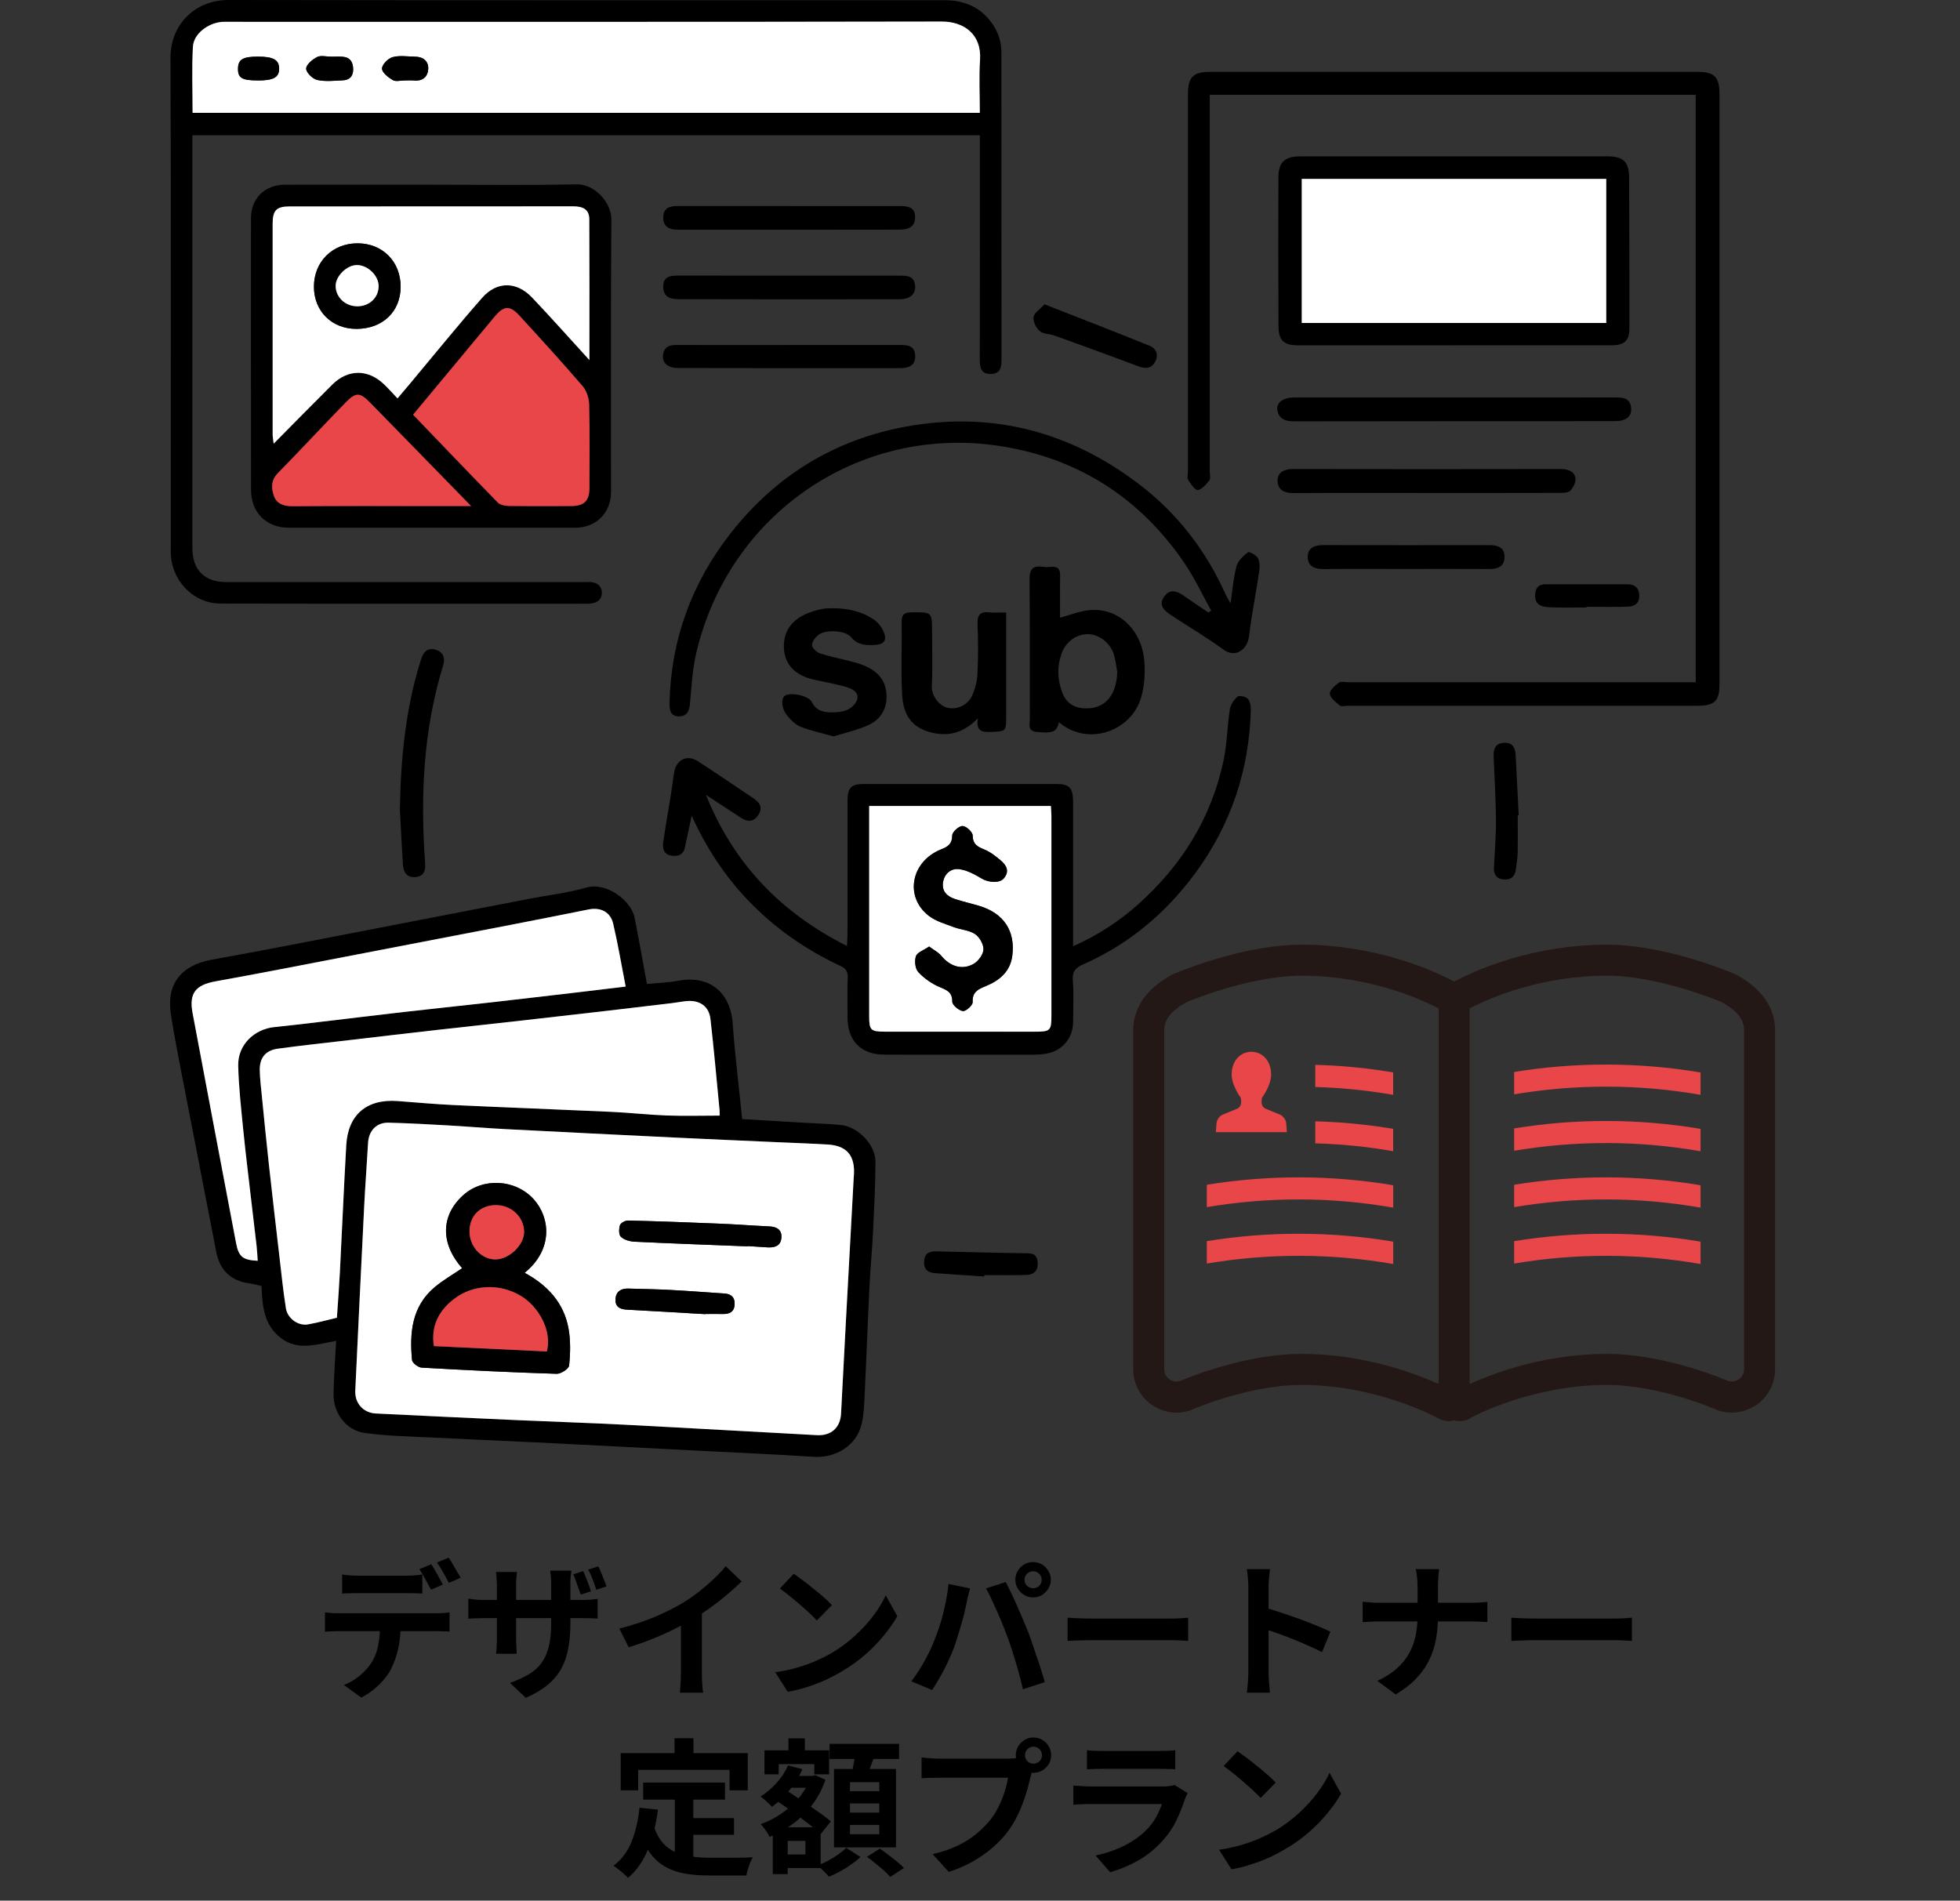 <svg width="265" height="257" viewBox="0 0 265 257" fill="none" xmlns="http://www.w3.org/2000/svg">
<rect x="0" y="0" width="265" height="257" fill="#333333" stroke="none"/>
<path d="M46.26 212.9C46.58 212.953 46.933 212.993 47.32 213.02C47.707 213.047 48.067 213.06 48.4 213.06C48.653 213.06 49 213.06 49.44 213.06C49.88 213.06 50.367 213.06 50.9 213.06C51.433 213.06 51.96 213.06 52.48 213.06C53.013 213.06 53.5 213.06 53.94 213.06C54.38 213.06 54.713 213.06 54.94 213.06C55.287 213.06 55.647 213.047 56.02 213.02C56.393 212.993 56.753 212.953 57.1 212.9V215.48C56.753 215.453 56.393 215.44 56.02 215.44C55.647 215.427 55.287 215.42 54.94 215.42C54.713 215.42 54.38 215.42 53.94 215.42C53.5 215.42 53.013 215.42 52.48 215.42C51.96 215.42 51.433 215.42 50.9 215.42C50.38 215.42 49.893 215.42 49.44 215.42C49 215.42 48.653 215.42 48.4 215.42C48.053 215.42 47.687 215.427 47.3 215.44C46.913 215.44 46.567 215.453 46.26 215.48V212.9ZM43.94 218.02C44.233 218.06 44.547 218.093 44.88 218.12C45.227 218.133 45.553 218.14 45.86 218.14C46.033 218.14 46.38 218.14 46.9 218.14C47.42 218.14 48.047 218.14 48.78 218.14C49.527 218.14 50.32 218.14 51.16 218.14C52 218.14 52.84 218.14 53.68 218.14C54.533 218.14 55.327 218.14 56.06 218.14C56.793 218.14 57.413 218.14 57.92 218.14C58.44 218.14 58.787 218.14 58.96 218.14C59.173 218.14 59.46 218.133 59.82 218.12C60.193 218.093 60.513 218.06 60.78 218.02V220.62C60.54 220.593 60.247 220.58 59.9 220.58C59.553 220.567 59.24 220.56 58.96 220.56C58.787 220.56 58.44 220.56 57.92 220.56C57.413 220.56 56.793 220.56 56.06 220.56C55.327 220.56 54.533 220.56 53.68 220.56C52.84 220.56 52 220.56 51.16 220.56C50.32 220.56 49.527 220.56 48.78 220.56C48.047 220.56 47.42 220.56 46.9 220.56C46.38 220.56 46.033 220.56 45.86 220.56C45.567 220.56 45.24 220.567 44.88 220.58C44.533 220.593 44.22 220.613 43.94 220.64V218.02ZM54.18 219.42C54.18 220.713 54.067 221.88 53.84 222.92C53.613 223.947 53.287 224.873 52.86 225.7C52.633 226.153 52.313 226.62 51.9 227.1C51.5 227.58 51.04 228.033 50.52 228.46C50 228.887 49.44 229.247 48.84 229.54L46.5 227.84C47.207 227.573 47.887 227.18 48.54 226.66C49.193 226.127 49.72 225.567 50.12 224.98C50.627 224.22 50.967 223.373 51.14 222.44C51.313 221.507 51.4 220.5 51.4 219.42H54.18ZM58.3 211.52C58.473 211.76 58.653 212.047 58.84 212.38C59.04 212.713 59.227 213.047 59.4 213.38C59.587 213.713 59.747 214.007 59.88 214.26L58.28 214.96C58.067 214.547 57.813 214.08 57.52 213.56C57.24 213.027 56.967 212.567 56.7 212.18L58.3 211.52ZM60.66 210.62C60.833 210.873 61.02 211.173 61.22 211.52C61.42 211.853 61.613 212.187 61.8 212.52C62 212.84 62.16 213.113 62.28 213.34L60.68 214.04C60.48 213.613 60.227 213.14 59.92 212.62C59.627 212.1 59.347 211.653 59.08 211.28L60.66 210.62ZM78.84 212.44C78.973 212.693 79.1 212.987 79.22 213.32C79.353 213.653 79.48 213.98 79.6 214.3C79.72 214.62 79.82 214.913 79.9 215.18L78.52 215.62C78.427 215.34 78.32 215.04 78.2 214.72C78.093 214.4 77.98 214.08 77.86 213.76C77.753 213.44 77.633 213.147 77.5 212.88L78.84 212.44ZM80.9 211.8C81.033 212.067 81.167 212.367 81.3 212.7C81.433 213.02 81.56 213.34 81.68 213.66C81.813 213.98 81.92 214.267 82 214.52L80.62 214.96C80.487 214.533 80.327 214.073 80.14 213.58C79.953 213.087 79.753 212.64 79.54 212.24L80.9 211.8ZM77.12 219.46C77.12 220.7 77.027 221.827 76.84 222.84C76.667 223.84 76.36 224.753 75.92 225.58C75.48 226.393 74.867 227.133 74.08 227.8C73.293 228.453 72.3 229.047 71.1 229.58L68.96 227.56C69.92 227.213 70.753 226.833 71.46 226.42C72.167 226.007 72.74 225.5 73.18 224.9C73.633 224.3 73.967 223.573 74.18 222.72C74.407 221.853 74.52 220.8 74.52 219.56V214.24C74.52 213.84 74.507 213.48 74.48 213.16C74.453 212.84 74.427 212.58 74.4 212.38H77.26C77.233 212.58 77.2 212.84 77.16 213.16C77.133 213.48 77.12 213.84 77.12 214.24V219.46ZM69.9 212.56C69.873 212.747 69.847 213 69.82 213.32C69.793 213.627 69.78 213.98 69.78 214.38V221.52C69.78 221.813 69.787 222.1 69.8 222.38C69.813 222.647 69.827 222.887 69.84 223.1C69.853 223.313 69.86 223.487 69.86 223.62H67.06C67.087 223.487 67.107 223.32 67.12 223.12C67.133 222.907 67.147 222.66 67.16 222.38C67.173 222.1 67.18 221.813 67.18 221.52V214.36C67.18 214.067 67.167 213.773 67.14 213.48C67.127 213.173 67.1 212.867 67.06 212.56H69.9ZM63.32 216.16C63.44 216.187 63.607 216.213 63.82 216.24C64.033 216.267 64.28 216.293 64.56 216.32C64.84 216.333 65.147 216.34 65.48 216.34H78.6C79.133 216.34 79.567 216.327 79.9 216.3C80.233 216.273 80.533 216.24 80.8 216.2V218.86C80.587 218.847 80.3 218.833 79.94 218.82C79.58 218.807 79.14 218.8 78.62 218.8H65.48C65.147 218.8 64.84 218.807 64.56 218.82C64.293 218.82 64.053 218.827 63.84 218.84C63.64 218.853 63.467 218.867 63.32 218.88V216.16ZM83.74 220.22C85.54 219.753 87.167 219.213 88.62 218.6C90.087 217.973 91.373 217.32 92.48 216.64C93.173 216.213 93.867 215.727 94.56 215.18C95.267 214.62 95.927 214.047 96.54 213.46C97.167 212.873 97.693 212.313 98.12 211.78L100.28 213.84C99.667 214.44 98.993 215.047 98.26 215.66C97.54 216.273 96.787 216.86 96 217.42C95.213 217.98 94.433 218.493 93.66 218.96C92.9 219.4 92.047 219.853 91.1 220.32C90.167 220.787 89.18 221.227 88.14 221.64C87.1 222.053 86.053 222.42 85 222.74L83.74 220.22ZM92.06 217.92L94.9 217.26V226.26C94.9 226.553 94.907 226.873 94.92 227.22C94.933 227.567 94.953 227.887 94.98 228.18C95.007 228.487 95.04 228.72 95.08 228.88H91.92C91.947 228.72 91.967 228.487 91.98 228.18C92.007 227.887 92.027 227.567 92.04 227.22C92.053 226.873 92.06 226.553 92.06 226.26V217.92ZM107.32 212.8C107.667 213.04 108.073 213.333 108.54 213.68C109.007 214.027 109.487 214.407 109.98 214.82C110.487 215.22 110.96 215.613 111.4 216C111.84 216.387 112.2 216.733 112.48 217.04L110.44 219.12C110.187 218.84 109.853 218.507 109.44 218.12C109.027 217.733 108.58 217.333 108.1 216.92C107.62 216.507 107.147 216.113 106.68 215.74C106.213 215.367 105.8 215.053 105.44 214.8L107.32 212.8ZM104.82 226.12C105.86 225.973 106.84 225.767 107.76 225.5C108.68 225.233 109.533 224.927 110.32 224.58C111.107 224.233 111.827 223.873 112.48 223.5C113.613 222.82 114.653 222.047 115.6 221.18C116.547 220.313 117.373 219.413 118.08 218.48C118.787 217.533 119.347 216.613 119.76 215.72L121.32 218.54C120.813 219.433 120.187 220.327 119.44 221.22C118.707 222.113 117.873 222.967 116.94 223.78C116.007 224.58 115 225.3 113.92 225.94C113.24 226.353 112.507 226.747 111.72 227.12C110.933 227.48 110.1 227.8 109.22 228.08C108.353 228.373 107.447 228.6 106.5 228.76L104.82 226.12ZM138.52 213.62C138.52 213.94 138.633 214.213 138.86 214.44C139.087 214.653 139.36 214.76 139.68 214.76C140 214.76 140.273 214.653 140.5 214.44C140.727 214.213 140.84 213.94 140.84 213.62C140.84 213.3 140.727 213.027 140.5 212.8C140.273 212.573 140 212.46 139.68 212.46C139.36 212.46 139.087 212.573 138.86 212.8C138.633 213.027 138.52 213.3 138.52 213.62ZM137.28 213.62C137.28 213.18 137.387 212.78 137.6 212.42C137.827 212.047 138.12 211.753 138.48 211.54C138.84 211.327 139.24 211.22 139.68 211.22C140.12 211.22 140.52 211.327 140.88 211.54C141.24 211.753 141.527 212.047 141.74 212.42C141.967 212.78 142.08 213.18 142.08 213.62C142.08 214.047 141.967 214.44 141.74 214.8C141.527 215.16 141.24 215.453 140.88 215.68C140.52 215.893 140.12 216 139.68 216C139.24 216 138.84 215.893 138.48 215.68C138.12 215.453 137.827 215.16 137.6 214.8C137.387 214.44 137.28 214.047 137.28 213.62ZM126.34 221.78C126.567 221.22 126.78 220.633 126.98 220.02C127.193 219.393 127.38 218.753 127.54 218.1C127.7 217.433 127.84 216.773 127.96 216.12C128.093 215.467 128.187 214.82 128.24 214.18L131.16 214.78C131.107 214.967 131.047 215.187 130.98 215.44C130.913 215.693 130.853 215.94 130.8 216.18C130.747 216.42 130.707 216.62 130.68 216.78C130.613 217.127 130.52 217.547 130.4 218.04C130.28 218.533 130.14 219.06 129.98 219.62C129.82 220.167 129.653 220.72 129.48 221.28C129.32 221.827 129.153 222.333 128.98 222.8C128.74 223.44 128.453 224.107 128.12 224.8C127.8 225.493 127.453 226.16 127.08 226.8C126.72 227.44 126.367 228.013 126.02 228.52L123.22 227.34C123.86 226.513 124.453 225.6 125 224.6C125.56 223.6 126.007 222.66 126.34 221.78ZM136.22 221.36C136.02 220.827 135.8 220.26 135.56 219.66C135.32 219.06 135.067 218.46 134.8 217.86C134.533 217.26 134.273 216.693 134.02 216.16C133.767 215.627 133.533 215.167 133.32 214.78L135.98 213.92C136.18 214.307 136.413 214.773 136.68 215.32C136.947 215.867 137.213 216.447 137.48 217.06C137.747 217.66 138.007 218.26 138.26 218.86C138.513 219.46 138.74 220 138.94 220.48C139.113 220.92 139.3 221.44 139.5 222.04C139.713 222.64 139.927 223.267 140.14 223.92C140.367 224.56 140.573 225.187 140.76 225.8C140.96 226.413 141.127 226.967 141.26 227.46L138.3 228.42C138.127 227.633 137.927 226.833 137.7 226.02C137.473 225.207 137.233 224.407 136.98 223.62C136.74 222.833 136.487 222.08 136.22 221.36ZM144.34 218.74C144.58 218.753 144.887 218.773 145.26 218.8C145.633 218.813 146.02 218.827 146.42 218.84C146.833 218.853 147.213 218.86 147.56 218.86C147.893 218.86 148.307 218.86 148.8 218.86C149.293 218.86 149.827 218.86 150.4 218.86C150.987 218.86 151.587 218.86 152.2 218.86C152.827 218.86 153.447 218.86 154.06 218.86C154.673 218.86 155.253 218.86 155.8 218.86C156.347 218.86 156.833 218.86 157.26 218.86C157.7 218.86 158.047 218.86 158.3 218.86C158.767 218.86 159.207 218.847 159.62 218.82C160.033 218.78 160.373 218.753 160.64 218.74V221.88C160.413 221.867 160.073 221.847 159.62 221.82C159.167 221.793 158.727 221.78 158.3 221.78C158.047 221.78 157.7 221.78 157.26 221.78C156.82 221.78 156.327 221.78 155.78 221.78C155.233 221.78 154.653 221.78 154.04 221.78C153.44 221.78 152.827 221.78 152.2 221.78C151.573 221.78 150.967 221.78 150.38 221.78C149.807 221.78 149.273 221.78 148.78 221.78C148.3 221.78 147.893 221.78 147.56 221.78C146.987 221.78 146.4 221.793 145.8 221.82C145.2 221.833 144.713 221.853 144.34 221.88V218.74ZM168.78 226.08C168.78 225.827 168.78 225.413 168.78 224.84C168.78 224.253 168.78 223.58 168.78 222.82C168.78 222.047 168.78 221.24 168.78 220.4C168.78 219.56 168.78 218.753 168.78 217.98C168.78 217.193 168.78 216.5 168.78 215.9C168.78 215.3 168.78 214.86 168.78 214.58C168.78 214.233 168.76 213.833 168.72 213.38C168.693 212.927 168.647 212.527 168.58 212.18H171.7C171.66 212.527 171.62 212.913 171.58 213.34C171.54 213.753 171.52 214.167 171.52 214.58C171.52 214.953 171.52 215.46 171.52 216.1C171.52 216.74 171.52 217.453 171.52 218.24C171.52 219.013 171.52 219.807 171.52 220.62C171.52 221.42 171.52 222.193 171.52 222.94C171.52 223.687 171.52 224.34 171.52 224.9C171.52 225.447 171.52 225.84 171.52 226.08C171.52 226.267 171.527 226.533 171.54 226.88C171.553 227.213 171.58 227.56 171.62 227.92C171.66 228.28 171.687 228.6 171.7 228.88H168.58C168.633 228.48 168.68 228.013 168.72 227.48C168.76 226.947 168.78 226.48 168.78 226.08ZM170.92 217.36C171.587 217.533 172.333 217.76 173.16 218.04C173.987 218.307 174.82 218.593 175.66 218.9C176.5 219.207 177.287 219.513 178.02 219.82C178.767 220.113 179.387 220.387 179.88 220.64L178.74 223.4C178.18 223.107 177.56 222.813 176.88 222.52C176.2 222.213 175.507 221.92 174.8 221.64C174.107 221.36 173.42 221.1 172.74 220.86C172.073 220.62 171.467 220.407 170.92 220.22V217.36ZM191.66 214.52C191.66 214.187 191.64 213.793 191.6 213.34C191.56 212.873 191.493 212.487 191.4 212.18H194.58C194.527 212.487 194.487 212.88 194.46 213.36C194.433 213.827 194.42 214.22 194.42 214.54C194.42 214.913 194.42 215.32 194.42 215.76C194.42 216.2 194.42 216.653 194.42 217.12C194.42 217.587 194.42 218.04 194.42 218.48C194.42 219.573 194.333 220.613 194.16 221.6C193.987 222.573 193.687 223.507 193.26 224.4C192.847 225.293 192.267 226.133 191.52 226.92C190.787 227.707 189.847 228.44 188.7 229.12L186.22 227.28C187.273 226.8 188.147 226.247 188.84 225.62C189.547 224.993 190.107 224.307 190.52 223.56C190.933 222.813 191.227 222.013 191.4 221.16C191.573 220.307 191.66 219.413 191.66 218.48C191.66 218.04 191.66 217.587 191.66 217.12C191.66 216.64 191.66 216.18 191.66 215.74C191.66 215.287 191.66 214.88 191.66 214.52ZM184.24 216.58C184.547 216.607 184.893 216.64 185.28 216.68C185.667 216.707 186.06 216.72 186.46 216.72C186.633 216.72 186.96 216.72 187.44 216.72C187.933 216.72 188.527 216.72 189.22 216.72C189.913 216.72 190.66 216.72 191.46 216.72C192.26 216.72 193.06 216.72 193.86 216.72C194.673 216.72 195.427 216.72 196.12 216.72C196.813 216.72 197.407 216.72 197.9 216.72C198.393 216.72 198.733 216.72 198.92 216.72C199.387 216.72 199.813 216.707 200.2 216.68C200.6 216.653 200.9 216.627 201.1 216.6V219.32C200.9 219.307 200.58 219.293 200.14 219.28C199.713 219.253 199.3 219.24 198.9 219.24C198.713 219.24 198.373 219.24 197.88 219.24C197.4 219.24 196.807 219.24 196.1 219.24C195.407 219.24 194.66 219.24 193.86 219.24C193.073 219.24 192.28 219.24 191.48 219.24C190.68 219.24 189.933 219.24 189.24 219.24C188.547 219.24 187.96 219.24 187.48 219.24C187 219.24 186.687 219.24 186.54 219.24C186.1 219.24 185.687 219.253 185.3 219.28C184.913 219.293 184.56 219.313 184.24 219.34V216.58ZM204.34 218.74C204.58 218.753 204.887 218.773 205.26 218.8C205.633 218.813 206.02 218.827 206.42 218.84C206.833 218.853 207.213 218.86 207.56 218.86C207.893 218.86 208.307 218.86 208.8 218.86C209.293 218.86 209.827 218.86 210.4 218.86C210.987 218.86 211.587 218.86 212.2 218.86C212.827 218.86 213.447 218.86 214.06 218.86C214.673 218.86 215.253 218.86 215.8 218.86C216.347 218.86 216.833 218.86 217.26 218.86C217.7 218.86 218.047 218.86 218.3 218.86C218.767 218.86 219.207 218.847 219.62 218.82C220.033 218.78 220.373 218.753 220.64 218.74V221.88C220.413 221.867 220.073 221.847 219.62 221.82C219.167 221.793 218.727 221.78 218.3 221.78C218.047 221.78 217.7 221.78 217.26 221.78C216.82 221.78 216.327 221.78 215.78 221.78C215.233 221.78 214.653 221.78 214.04 221.78C213.44 221.78 212.827 221.78 212.2 221.78C211.573 221.78 210.967 221.78 210.38 221.78C209.807 221.78 209.273 221.78 208.78 221.78C208.3 221.78 207.893 221.78 207.56 221.78C206.987 221.78 206.4 221.793 205.8 221.82C205.2 221.833 204.713 221.853 204.34 221.88V218.74ZM86.96 241.04H98.02V243.34H86.96V241.04ZM92.5 245.84H99.24V248.1H92.5V245.84ZM91.24 242.38H93.74V252.04L91.24 251.74V242.38ZM86.46 244.44L88.96 244.7C88.693 246.74 88.24 248.54 87.6 250.1C86.96 251.66 86.067 252.933 84.92 253.92C84.787 253.773 84.6 253.593 84.36 253.38C84.12 253.167 83.867 252.96 83.6 252.76C83.347 252.56 83.127 252.4 82.94 252.28C84.02 251.48 84.833 250.407 85.38 249.06C85.927 247.7 86.287 246.16 86.46 244.44ZM88.4 246.96C88.707 247.867 89.107 248.607 89.6 249.18C90.107 249.74 90.687 250.167 91.34 250.46C92.007 250.74 92.733 250.933 93.52 251.04C94.307 251.147 95.14 251.2 96.02 251.2C96.233 251.2 96.52 251.2 96.88 251.2C97.253 251.2 97.66 251.2 98.1 251.2C98.553 251.2 99.013 251.2 99.48 251.2C99.947 251.187 100.38 251.18 100.78 251.18C101.18 251.167 101.513 251.153 101.78 251.14C101.66 251.34 101.54 251.587 101.42 251.88C101.313 252.16 101.213 252.453 101.12 252.76C101.027 253.067 100.96 253.347 100.92 253.6H99.9H95.9C94.74 253.6 93.673 253.52 92.7 253.36C91.727 253.2 90.847 252.907 90.06 252.48C89.287 252.067 88.593 251.467 87.98 250.68C87.38 249.893 86.867 248.867 86.44 247.6L88.4 246.96ZM91.2 235.04H93.76V238.68H91.2V235.04ZM83.92 237.06H101.1V242.08H98.64V239.32H86.28V242.08H83.92V237.06ZM105.94 240.14H109.9V241.74H105.94V240.14ZM106.6 235.06H108.82V238.2H106.6V235.06ZM105.56 247.08H110.96V252.6H105.56V250.76H108.9V248.92H105.56V247.08ZM103.36 236.68H112.1V239.92H110.1V238.54H105.28V239.92H103.36V236.68ZM104.48 247.08H106.5V253.42H104.48V247.08ZM109.52 240.14H109.9L110.24 240.04L111.6 240.66C111.173 241.913 110.58 243.04 109.82 244.04C109.06 245.027 108.187 245.887 107.2 246.62C106.213 247.34 105.167 247.927 104.06 248.38C103.94 248.127 103.76 247.827 103.52 247.48C103.28 247.133 103.053 246.86 102.84 246.66C103.827 246.313 104.767 245.833 105.66 245.22C106.567 244.607 107.353 243.9 108.02 243.1C108.687 242.287 109.187 241.407 109.52 240.46V240.14ZM106.54 238.72L108.48 239.22C108.04 240.26 107.447 241.227 106.7 242.12C105.967 243 105.187 243.733 104.36 244.32C104.267 244.187 104.127 244.033 103.94 243.86C103.753 243.687 103.56 243.513 103.36 243.34C103.16 243.153 102.987 243.013 102.84 242.92C103.627 242.427 104.347 241.813 105 241.08C105.667 240.347 106.18 239.56 106.54 238.72ZM104.74 243.32L106 241.88C106.493 242.2 107.033 242.553 107.62 242.94C108.207 243.327 108.793 243.72 109.38 244.12C109.967 244.52 110.52 244.907 111.04 245.28C111.56 245.653 111.993 245.987 112.34 246.28L110.98 247.98C110.647 247.66 110.227 247.307 109.72 246.92C109.227 246.533 108.693 246.127 108.12 245.7C107.547 245.273 106.967 244.853 106.38 244.44C105.793 244.027 105.247 243.653 104.74 243.32ZM112.16 235.8H121.56V237.84H112.16V235.8ZM114.92 243.86V245.1H118.88V243.86H114.92ZM114.92 246.76V248.02H118.88V246.76H114.92ZM114.92 240.98V242.2H118.88V240.98H114.92ZM112.76 239.2H121.14V249.8H112.76V239.2ZM115.68 236.88L118.3 237.2C118.1 237.8 117.887 238.4 117.66 239C117.447 239.587 117.247 240.093 117.06 240.52L115.08 240.14C115.16 239.82 115.233 239.473 115.3 239.1C115.38 238.713 115.453 238.327 115.52 237.94C115.587 237.553 115.64 237.2 115.68 236.88ZM114.42 249.86L116.34 251.1C115.993 251.433 115.58 251.767 115.1 252.1C114.62 252.447 114.12 252.76 113.6 253.04C113.08 253.333 112.573 253.573 112.08 253.76C111.893 253.547 111.653 253.293 111.36 253C111.067 252.707 110.793 252.453 110.54 252.24C111.02 252.067 111.507 251.847 112 251.58C112.493 251.313 112.953 251.027 113.38 250.72C113.807 250.413 114.153 250.127 114.42 249.86ZM117.22 251.08L118.96 249.96C119.32 250.213 119.707 250.5 120.12 250.82C120.533 251.127 120.927 251.433 121.3 251.74C121.673 252.047 121.98 252.327 122.22 252.58L120.36 253.8C120.16 253.547 119.88 253.26 119.52 252.94C119.16 252.62 118.773 252.293 118.36 251.96C117.96 251.627 117.58 251.333 117.22 251.08ZM138.58 237.34C138.58 237.66 138.693 237.933 138.92 238.16C139.147 238.373 139.413 238.48 139.72 238.48C140.04 238.48 140.313 238.373 140.54 238.16C140.767 237.933 140.88 237.66 140.88 237.34C140.88 237.02 140.767 236.747 140.54 236.52C140.313 236.293 140.04 236.18 139.72 236.18C139.413 236.18 139.147 236.293 138.92 236.52C138.693 236.747 138.58 237.02 138.58 237.34ZM137.34 237.34C137.34 236.9 137.447 236.5 137.66 236.14C137.887 235.767 138.18 235.473 138.54 235.26C138.9 235.047 139.293 234.94 139.72 234.94C140.16 234.94 140.56 235.047 140.92 235.26C141.293 235.473 141.587 235.767 141.8 236.14C142.013 236.5 142.12 236.9 142.12 237.34C142.12 237.767 142.013 238.16 141.8 238.52C141.587 238.88 141.293 239.173 140.92 239.4C140.56 239.613 140.16 239.72 139.72 239.72C139.293 239.72 138.9 239.613 138.54 239.4C138.18 239.173 137.887 238.88 137.66 238.52C137.447 238.16 137.34 237.767 137.34 237.34ZM139.76 238.92C139.667 239.107 139.587 239.333 139.52 239.6C139.453 239.853 139.387 240.087 139.32 240.3C139.213 240.793 139.073 241.347 138.9 241.96C138.727 242.56 138.52 243.187 138.28 243.84C138.04 244.493 137.753 245.14 137.42 245.78C137.1 246.42 136.733 247.02 136.32 247.58C135.72 248.38 135.02 249.127 134.22 249.82C133.42 250.513 132.527 251.14 131.54 251.7C130.553 252.26 129.467 252.733 128.28 253.12L126.1 250.72C127.433 250.4 128.58 250.007 129.54 249.54C130.5 249.073 131.333 248.54 132.04 247.94C132.76 247.34 133.393 246.7 133.94 246.02C134.38 245.46 134.753 244.853 135.06 244.2C135.38 243.547 135.64 242.893 135.84 242.24C136.053 241.573 136.2 240.953 136.28 240.38C136.08 240.38 135.747 240.38 135.28 240.38C134.827 240.38 134.287 240.38 133.66 240.38C133.047 240.38 132.4 240.38 131.72 240.38C131.053 240.38 130.407 240.38 129.78 240.38C129.153 240.38 128.587 240.38 128.08 240.38C127.587 240.38 127.22 240.38 126.98 240.38C126.513 240.38 126.06 240.387 125.62 240.4C125.193 240.413 124.853 240.433 124.6 240.46V237.64C124.8 237.667 125.04 237.693 125.32 237.72C125.613 237.747 125.907 237.767 126.2 237.78C126.507 237.793 126.767 237.8 126.98 237.8C127.193 237.8 127.493 237.8 127.88 237.8C128.28 237.8 128.74 237.8 129.26 237.8C129.78 237.8 130.32 237.8 130.88 237.8C131.453 237.8 132.02 237.8 132.58 237.8C133.153 237.8 133.687 237.8 134.18 237.8C134.673 237.8 135.1 237.8 135.46 237.8C135.82 237.8 136.08 237.8 136.24 237.8C136.44 237.8 136.68 237.793 136.96 237.78C137.253 237.767 137.533 237.72 137.8 237.64L139.76 238.92ZM146.96 236.66C147.24 236.7 147.573 236.727 147.96 236.74C148.347 236.753 148.707 236.76 149.04 236.76C149.293 236.76 149.68 236.76 150.2 236.76C150.733 236.76 151.32 236.76 151.96 236.76C152.613 236.76 153.26 236.76 153.9 236.76C154.54 236.76 155.113 236.76 155.62 236.76C156.127 236.76 156.5 236.76 156.74 236.76C157.047 236.76 157.413 236.753 157.84 236.74C158.267 236.727 158.62 236.7 158.9 236.66V239.24C158.633 239.213 158.287 239.2 157.86 239.2C157.447 239.187 157.06 239.18 156.7 239.18C156.487 239.18 156.12 239.18 155.6 239.18C155.093 239.18 154.513 239.18 153.86 239.18C153.22 239.18 152.573 239.18 151.92 239.18C151.28 239.18 150.7 239.18 150.18 239.18C149.66 239.18 149.28 239.18 149.04 239.18C148.72 239.18 148.367 239.187 147.98 239.2C147.607 239.213 147.267 239.227 146.96 239.24V236.66ZM160.58 242.46C160.513 242.593 160.44 242.74 160.36 242.9C160.293 243.06 160.24 243.193 160.2 243.3C159.893 244.26 159.507 245.22 159.04 246.18C158.587 247.127 157.987 248.013 157.24 248.84C156.24 249.96 155.12 250.873 153.88 251.58C152.64 252.273 151.38 252.8 150.1 253.16L148.12 250.9C149.627 250.58 150.967 250.113 152.14 249.5C153.313 248.887 154.28 248.187 155.04 247.4C155.573 246.853 156 246.28 156.32 245.68C156.653 245.067 156.913 244.487 157.1 243.94C156.953 243.94 156.7 243.94 156.34 243.94C155.98 243.94 155.547 243.94 155.04 243.94C154.547 243.94 154.013 243.94 153.44 243.94C152.867 243.94 152.28 243.94 151.68 243.94C151.08 243.94 150.507 243.94 149.96 243.94C149.413 243.94 148.92 243.94 148.48 243.94C148.053 243.94 147.707 243.94 147.44 243.94C147.2 243.94 146.86 243.947 146.42 243.96C145.98 243.973 145.547 244 145.12 244.04V241.44C145.547 241.467 145.96 241.493 146.36 241.52C146.773 241.547 147.133 241.56 147.44 241.56C147.64 241.56 147.94 241.56 148.34 241.56C148.753 241.56 149.227 241.56 149.76 241.56C150.293 241.56 150.86 241.56 151.46 241.56C152.073 241.56 152.68 241.56 153.28 241.56C153.893 241.56 154.473 241.56 155.02 241.56C155.567 241.56 156.04 241.56 156.44 241.56C156.84 241.56 157.14 241.56 157.34 241.56C157.66 241.56 157.947 241.54 158.2 241.5C158.467 241.46 158.667 241.413 158.8 241.36L160.58 242.46ZM167.32 236.8C167.667 237.04 168.073 237.333 168.54 237.68C169.007 238.027 169.487 238.407 169.98 238.82C170.487 239.22 170.96 239.613 171.4 240C171.84 240.387 172.2 240.733 172.48 241.04L170.44 243.12C170.187 242.84 169.853 242.507 169.44 242.12C169.027 241.733 168.58 241.333 168.1 240.92C167.62 240.507 167.147 240.113 166.68 239.74C166.213 239.367 165.8 239.053 165.44 238.8L167.32 236.8ZM164.82 250.12C165.86 249.973 166.84 249.767 167.76 249.5C168.68 249.233 169.533 248.927 170.32 248.58C171.107 248.233 171.827 247.873 172.48 247.5C173.613 246.82 174.653 246.047 175.6 245.18C176.547 244.313 177.373 243.413 178.08 242.48C178.787 241.533 179.347 240.613 179.76 239.72L181.32 242.54C180.813 243.433 180.187 244.327 179.44 245.22C178.707 246.113 177.873 246.967 176.94 247.78C176.007 248.58 175 249.3 173.92 249.94C173.24 250.353 172.507 250.747 171.72 251.12C170.933 251.48 170.1 251.8 169.22 252.08C168.353 252.373 167.447 252.6 166.5 252.76L164.82 250.12Z" fill="black"/>
<g clip-path="url(#clip0_3615_28)">
<path d="M87.481 133.052C88.899 132.911 90.308 132.873 91.677 132.617C95.886 131.824 98.763 134.139 99.066 138.409C99.368 142.673 99.899 146.92 100.345 151.319C103.035 151.48 105.703 151.645 108.374 151.801C110.127 151.904 111.886 151.951 113.632 152.112C115.992 152.327 118.37 154.751 118.364 157.111C118.359 160.284 118.185 163.461 118.033 166.632C117.915 169.068 117.675 171.501 117.557 173.937C117.322 178.719 117.152 183.506 116.917 188.287C116.847 189.744 116.82 191.237 116.471 192.642C115.766 195.486 112.986 197.176 110.033 196.988C104.629 196.638 99.215 196.406 93.805 196.13C86.692 195.763 79.579 195.389 72.463 195.037C67.636 194.799 62.81 194.608 57.984 194.361C55.069 194.211 52.13 194.167 49.251 193.75C46.779 193.394 45.056 191.037 45.097 188.504C45.135 186.165 45.317 183.829 45.446 181.307C42.839 181.763 40.323 182.709 37.989 180.934C35.706 179.195 35.456 176.697 35.362 173.893C34.84 173.779 34.264 173.605 33.671 173.526C31.188 173.194 29.708 171.728 29.23 169.247C27.706 161.31 26.141 153.385 24.609 145.45C24.077 142.691 23.534 139.929 23.106 137.152C22.474 133.04 24.503 130.51 28.622 129.77C35.568 128.524 42.493 127.151 49.424 125.817C56.733 124.41 64.04 122.981 71.35 121.571C74.01 121.057 76.725 120.748 79.317 120.008C81.989 119.244 85.341 121.762 85.802 124.092C86.378 126.99 86.885 129.899 87.47 133.055L87.481 133.052ZM115.426 159.235C115.752 156.026 114.26 154.898 111.865 154.76C109.528 154.625 107.186 154.542 104.846 154.44C100.316 154.237 95.784 154.043 91.254 153.825C83.554 153.452 75.856 153.073 68.159 152.673C65.626 152.541 63.101 152.324 60.568 152.18C57.887 152.03 55.207 151.88 52.527 151.812C50.903 151.771 49.852 152.903 49.761 154.534C49.6 157.41 49.377 160.282 49.233 163.158C48.816 171.451 48.423 179.747 48.032 188.043C47.953 189.747 49.113 191.052 50.818 191.134C57.103 191.446 63.392 191.74 69.677 192.022C74.647 192.245 79.623 192.404 84.593 192.659C93.215 193.103 101.834 193.606 110.456 194.064C112.387 194.167 113.609 193.044 113.711 191.152C113.932 187.102 114.131 183.053 114.349 179.007C114.71 172.277 115.079 165.548 115.423 159.241L115.426 159.235ZM45.552 178.181C45.696 176.003 45.851 174.055 45.951 172.104C46.247 166.35 46.488 160.593 46.817 154.839C47.052 150.71 49.609 148.571 53.757 148.883C56.284 149.074 58.809 149.306 61.343 149.423C68.459 149.752 75.577 150.017 82.693 150.343C85.177 150.458 87.655 150.743 90.138 150.834C92.499 150.919 94.862 150.851 97.292 150.851C97.292 150.713 97.316 150.422 97.29 150.137C96.89 146.02 96.529 141.897 96.056 137.786C95.86 136.064 94.606 135.212 92.839 135.365C92.164 135.424 91.495 135.562 90.819 135.644C87.831 136.003 84.842 136.358 81.854 136.705C78.09 137.14 74.324 137.572 70.558 137.995C66.744 138.424 62.928 138.83 59.117 139.262C55.16 139.711 51.209 140.178 47.251 140.64C44.019 141.019 40.781 141.36 37.555 141.803C35.896 142.033 35.086 143.046 35.121 144.707C35.145 145.87 35.289 147.034 35.403 148.198C35.711 151.295 36.017 154.395 36.357 157.49C36.803 161.545 37.276 165.598 37.749 169.653C38.031 172.068 38.277 174.49 38.653 176.888C38.876 178.304 40.32 179.318 41.653 179.08C42.977 178.845 44.278 178.48 45.552 178.181ZM84.599 133.402C84.029 130.478 83.559 127.669 82.911 124.9C82.532 123.287 81.193 122.649 79.576 122.973C76.024 123.687 72.469 124.389 68.911 125.08C61.557 126.505 54.2 127.924 46.843 129.335C40.954 130.466 35.069 131.627 29.165 132.688C26.458 133.176 25.534 134.278 26.041 136.972C27.988 147.343 29.955 157.713 31.921 168.081C32.274 169.932 32.826 170.385 34.851 170.479C34.801 169.794 34.772 169.118 34.696 168.448C34.455 166.323 34.191 164.202 33.947 162.08C33.583 158.942 33.193 155.803 32.881 152.659C32.6 149.802 32.277 146.943 32.212 144.078C32.15 141.313 34.361 139.147 37.115 138.877C39.099 138.683 41.078 138.439 43.056 138.204C46.914 137.751 50.765 137.275 54.626 136.834C58.389 136.405 62.159 136.014 65.925 135.588C69.976 135.13 74.025 134.657 78.073 134.184C80.183 133.937 82.294 133.678 84.605 133.399L84.599 133.402Z" fill="black"/>
<path d="M132.479 18.29H26.012C26.012 18.881 26.012 19.407 26.012 19.93C26.012 37.985 26.012 56.04 26.012 74.095C26.012 77.072 27.635 78.705 30.589 78.705C46.573 78.705 62.555 78.705 78.54 78.705C78.833 78.705 79.127 78.723 79.42 78.703C80.512 78.623 81.378 79.105 81.372 80.178C81.367 81.268 80.457 81.641 79.388 81.638C62.866 81.626 46.347 81.65 29.825 81.615C26.079 81.606 23.088 78.406 23.088 74.603C23.088 52.34 23.129 30.077 23.053 7.817C23.038 3.318 26.361 -0.009 30.929 1.74814e-05C63.189 0.053 95.449 0.029 127.709 0.029C129.943 0.029 131.924 0.673 133.477 2.351C134.71 3.682 135.391 5.269 135.394 7.085C135.409 20.932 135.4 34.779 135.409 48.626C135.409 49.651 135.274 50.53 133.997 50.565C132.643 50.603 132.464 49.73 132.467 48.617C132.488 39.125 132.479 29.633 132.479 20.141C132.479 19.562 132.479 18.984 132.479 18.29ZM132.479 15.255C132.479 12.771 132.353 10.423 132.508 8.096C132.74 4.608 130.292 2.909 127.327 2.915C95.229 2.977 63.13 2.953 31.029 2.953C30.689 2.953 30.342 2.933 30.005 2.962C28.12 3.118 26.182 4.578 26.085 6.321C25.921 9.274 26.041 12.245 26.041 15.257H132.482L132.479 15.255Z" fill="black"/>
<path d="M229.267 92.246V12.821H163.562C163.562 13.335 163.562 13.899 163.562 14.461C163.562 30.896 163.562 47.332 163.562 63.771C163.562 64.162 163.714 64.673 163.523 64.92C163.101 65.472 162.552 66.16 161.965 66.263C161.607 66.325 161.002 65.449 160.652 64.902C160.473 64.623 160.614 64.138 160.614 63.748C160.614 46.724 160.617 29.701 160.62 12.677C160.62 10.435 161.339 9.715 163.576 9.715C185.567 9.715 207.558 9.715 229.546 9.715C231.789 9.715 232.479 10.414 232.479 12.683C232.479 39.295 232.479 65.904 232.479 92.517C232.479 94.794 231.83 95.432 229.508 95.432C213.723 95.432 197.938 95.432 182.156 95.432C181.813 95.432 181.358 95.567 181.152 95.397C180.609 94.947 179.866 94.403 179.799 93.824C179.743 93.363 180.489 92.702 181.014 92.311C181.299 92.097 181.865 92.252 182.303 92.252C197.501 92.252 212.699 92.252 227.896 92.252C228.325 92.252 228.754 92.252 229.264 92.252L229.267 92.246Z" fill="black"/>
<path d="M58.322 24.976C64.871 24.976 71.421 25.064 77.967 24.928C80.374 24.878 82.67 27.353 82.655 29.677C82.573 41.955 82.62 54.233 82.614 66.513C82.614 69.352 80.6 71.362 77.756 71.362C64.853 71.368 51.954 71.368 39.052 71.362C36.005 71.362 33.944 69.308 33.941 66.225C33.926 53.995 33.926 41.767 33.932 29.536C33.932 26.818 35.785 24.984 38.53 24.978C45.126 24.964 51.725 24.973 58.322 24.973V24.976ZM79.69 48.687C79.69 42.14 79.708 35.89 79.676 29.639C79.67 28.249 78.724 27.899 77.483 27.899C64.724 27.914 51.969 27.908 39.211 27.911C37.376 27.911 36.865 28.422 36.862 30.253C36.859 39.745 36.862 49.237 36.865 58.729C36.865 59.075 36.935 59.419 36.997 59.998C39.766 57.203 42.331 54.585 44.929 51.999C47.055 49.889 49.767 49.889 51.931 51.973C52.544 52.563 53.111 53.207 53.745 53.871C54.391 53.107 54.896 52.516 55.395 51.92C58.651 48.029 61.839 44.083 65.185 40.271C67.181 37.999 69.844 38.035 71.931 40.224C74.491 42.91 76.954 45.693 79.69 48.687ZM55.853 56.075C59.713 60.092 63.483 64.039 67.299 67.944C67.613 68.264 68.241 68.403 68.726 68.409C71.556 68.45 74.385 68.435 77.218 68.426C78.98 68.42 79.684 67.727 79.69 65.975C79.699 62.214 79.746 58.45 79.652 54.691C79.632 53.85 79.312 52.843 78.774 52.217C75.977 48.964 73.085 45.79 70.182 42.631C68.919 41.255 68.091 41.352 66.873 42.822C63.236 47.206 59.59 51.582 55.853 56.075ZM63.697 68.429C58.971 63.589 54.514 59.011 50.046 54.45C48.646 53.022 48.117 53.001 46.682 54.476C43.623 57.624 40.634 60.844 37.564 63.98C36.618 64.944 36.677 66.04 37.041 67.069C37.411 68.115 38.359 68.456 39.525 68.447C45.963 68.403 52.401 68.426 58.838 68.426C60.339 68.426 61.836 68.426 63.697 68.426V68.429Z" fill="black"/>
<path d="M95.446 107.48C99.204 116.81 105.568 123.41 114.516 127.915C114.545 127.257 114.589 126.752 114.589 126.249C114.595 120.231 114.589 114.213 114.595 108.194C114.595 106.534 115.106 106.011 116.762 106.011C125.463 106.005 134.161 106.005 142.862 106.011C144.568 106.011 145.085 106.557 145.085 108.312C145.088 114.33 145.085 120.348 145.085 126.367V127.951C148.423 126.475 151.297 124.586 153.871 122.291C159.757 117.039 163.776 110.619 165.426 102.849C165.907 100.583 165.922 98.221 166.277 95.922C166.374 95.294 166.829 94.624 167.313 94.198C167.542 93.998 168.388 94.18 168.681 94.468C168.998 94.779 169.128 95.417 169.116 95.908C168.916 104.092 166.436 111.524 161.571 118.112C157.591 123.502 152.606 127.695 146.438 130.401C145.478 130.822 144.953 131.339 145.047 132.55C145.196 134.445 145.094 136.364 145.085 138.271C145.073 140.243 143.737 141.95 141.814 142.394C141.157 142.547 140.464 142.611 139.786 142.611C133.04 142.623 126.297 142.617 119.55 142.606C116.421 142.6 114.598 140.748 114.595 137.613C114.595 135.803 114.542 133.99 114.619 132.182C114.654 131.309 114.322 130.936 113.568 130.584C108.9 128.397 104.731 125.485 101.156 121.756C97.997 118.462 95.528 114.7 93.517 110.304C93.276 111.433 93.083 112.341 92.889 113.252C92.81 113.628 92.704 114.001 92.648 114.38C92.49 115.491 91.806 115.858 90.781 115.697C89.677 115.52 89.557 114.677 89.68 113.81C89.968 111.797 90.332 109.799 90.652 107.792C90.828 106.69 90.975 105.585 91.136 104.48C91.389 102.752 92.883 101.979 94.322 102.911C96.852 104.547 99.338 106.252 101.846 107.924C102.662 108.467 103.167 109.135 102.585 110.113C102.001 111.098 101.165 111.218 100.225 110.61C98.69 109.616 97.163 108.606 95.449 107.48H95.446ZM117.516 108.985C117.516 109.525 117.516 109.91 117.516 110.295C117.516 119.337 117.516 128.38 117.516 137.425C117.516 139.3 117.724 139.499 119.656 139.502C126.393 139.508 133.134 139.508 139.871 139.508C142.023 139.508 142.155 139.382 142.155 137.275C142.158 128.33 142.158 119.385 142.155 110.439C142.155 109.969 142.114 109.499 142.087 108.988H117.513L117.516 108.985Z" fill="black"/>
<path d="M196.626 46.695C189.589 46.695 182.549 46.695 175.513 46.695C173.578 46.695 172.865 46.043 172.856 44.077C172.824 37.374 172.815 30.671 172.844 23.968C172.853 21.943 173.731 21.147 175.742 21.147C189.621 21.141 203.504 21.138 217.384 21.144C219.442 21.144 220.249 21.887 220.261 23.93C220.302 30.78 220.311 37.627 220.302 44.477C220.302 46.066 219.577 46.689 217.892 46.692C210.805 46.698 203.718 46.692 196.632 46.692L196.626 46.695ZM217.172 24.191H176V43.671H217.172V24.191Z" fill="black"/>
<path d="M166.374 81.588C166.647 79.763 166.762 78.121 167.181 76.56C167.378 75.828 168.097 75.167 168.734 74.674C168.902 74.544 169.85 75.055 170.073 75.47C170.343 75.969 170.334 76.695 170.246 77.295C169.812 80.216 169.222 83.116 168.872 86.046C168.67 87.753 167.09 89.076 165.385 87.821C163.121 86.155 160.676 84.738 158.333 83.175C157.464 82.596 156.566 81.879 157.382 80.695C158.14 79.596 159.099 79.884 160.042 80.548C161.14 81.324 162.261 82.067 163.374 82.822C163.5 82.734 163.629 82.649 163.755 82.561C162.572 80.433 161.539 78.206 160.18 76.199C154.1 67.224 145.563 61.843 134.942 60.274C116.066 57.483 98.519 69.537 94.134 88.318C93.605 90.574 93.497 92.937 93.276 95.256C93.183 96.243 92.783 96.869 91.797 96.866C90.699 96.863 90.499 96.064 90.52 95.132C90.702 86.499 93.532 78.79 98.837 72.04C104.931 64.285 112.916 59.407 122.598 57.665C134.146 55.584 144.65 58.355 153.977 65.449C159.146 69.381 163.013 74.385 165.681 80.316C165.851 80.695 166.08 81.047 166.377 81.582L166.374 81.588Z" fill="black"/>
<path d="M143.179 97.657C142.857 98.991 142.331 99.179 140.159 98.968C138.864 98.841 139.243 97.907 139.24 97.213C139.216 90.957 139.266 84.701 139.196 78.447C139.181 77.054 139.548 76.428 140.987 76.643C141.368 76.702 141.767 76.678 142.158 76.646C143.071 76.569 143.35 77.01 143.335 77.868C143.3 79.822 143.323 81.777 143.323 83.525C144.621 83.178 145.898 82.652 147.219 82.514C151.349 82.076 154.385 85.35 154.717 89.347C154.852 90.963 154.737 92.691 154.303 94.245C152.996 98.903 147.057 100.989 143.182 97.66L143.179 97.657ZM151.059 90.848C150.906 90.046 150.83 89.22 150.586 88.447C150.105 86.916 148.578 85.776 147.125 85.75C145.546 85.72 144.104 86.769 143.523 88.397C142.895 90.157 142.962 91.915 143.626 93.649C144.142 95.003 145.132 95.712 146.605 95.782C149.341 95.914 150.956 94.11 151.059 90.845V90.848Z" fill="black"/>
<path d="M196.643 53.748C203.877 53.748 211.11 53.757 218.344 53.742C219.453 53.742 220.46 53.807 220.537 55.244C220.595 56.361 219.838 56.945 218.32 56.945C203.853 56.954 189.387 56.945 174.923 56.972C173.743 56.972 172.876 56.622 172.697 55.394C172.554 54.415 173.528 53.751 174.949 53.748C182.182 53.748 189.416 53.748 196.649 53.748H196.643Z" fill="black"/>
<path d="M136.04 82.814C136.04 85.071 136.04 87.16 136.04 89.249C136.04 91.741 136.04 94.233 136.04 96.725C136.04 98.962 136.04 98.9 133.847 98.976C132.643 99.017 131.948 98.744 132.215 97.119C130.345 99.053 128.313 99.64 125.956 99.058C123.106 98.353 122.104 96.502 121.966 93.866C121.796 90.601 121.952 87.322 121.911 84.048C121.899 83.064 122.298 82.811 123.217 82.799C126.024 82.767 126.021 82.734 126.021 85.506C126.021 87.901 126.118 90.299 125.985 92.685C125.903 94.183 127.033 95.412 128.043 95.685C129.335 96.035 130.85 95.379 131.446 94.034C131.845 93.125 132.112 92.097 132.159 91.109C132.262 88.867 132.256 86.613 132.168 84.368C132.121 83.134 132.538 82.67 133.753 82.802C134.425 82.876 135.112 82.814 136.043 82.814H136.04Z" fill="black"/>
<path d="M112.684 99.573C111.058 99.111 109.596 98.803 108.225 98.262C107.544 97.995 106.951 97.371 106.458 96.793C105.638 95.829 105.55 94.389 106.173 94.042C107.03 93.569 109.364 94.101 109.754 94.912C110.335 96.117 111.348 96.334 112.54 96.328C113.82 96.322 115.038 96.081 115.728 94.947C116.365 93.895 115.485 93.237 114.669 92.978C113.16 92.499 111.577 92.244 110.027 91.894C107.538 91.333 106.146 89.904 105.997 87.765C105.835 85.493 106.995 83.748 109.346 82.866C110.153 82.564 111.02 82.302 111.871 82.261C114.081 82.155 116.239 82.502 118.121 83.757C118.658 84.115 119.134 84.697 119.407 85.285C120.008 86.584 119.565 87.163 118.159 87.219C116.964 87.266 115.922 87.195 115.041 86.125C114.325 85.255 111.748 85.103 110.782 85.764C110.312 86.084 109.81 86.701 109.784 87.207C109.763 87.583 110.418 88.209 110.887 88.359C112.446 88.855 114.067 89.152 115.646 89.59C118.547 90.395 119.862 91.885 119.865 94.227C119.865 96.04 118.931 97.345 117.407 98.047C115.91 98.738 114.252 99.085 112.684 99.576V99.573Z" fill="black"/>
<path d="M192.854 66.657C186.853 66.657 180.85 66.634 174.849 66.675C173.607 66.684 172.736 66.19 172.733 65.015C172.733 63.786 173.704 63.419 174.893 63.422C186.897 63.445 198.901 63.443 210.905 63.422C211.882 63.422 212.778 63.625 213.004 64.586C213.124 65.103 212.74 65.887 212.34 66.328C212.064 66.634 211.369 66.643 210.861 66.646C204.86 66.666 198.857 66.657 192.856 66.657H192.854Z" fill="black"/>
<path d="M106.816 37.273C111.748 37.273 116.679 37.279 121.608 37.271C122.639 37.271 123.625 37.297 123.728 38.666C123.81 39.771 123.067 40.459 121.579 40.462C111.618 40.483 101.658 40.474 91.7 40.453C90.584 40.453 89.63 40.115 89.668 38.716C89.707 37.335 90.681 37.262 91.729 37.265C96.758 37.273 101.787 37.268 106.816 37.268V37.273Z" fill="black"/>
<path d="M106.804 27.867C111.736 27.867 116.665 27.873 121.597 27.864C122.697 27.864 123.751 27.961 123.728 29.407C123.707 30.771 122.697 31.05 121.594 31.053C111.636 31.067 101.675 31.076 91.718 31.064C90.62 31.064 89.627 30.773 89.674 29.357C89.718 28.008 90.67 27.855 91.724 27.855C96.752 27.855 101.781 27.855 106.81 27.855V27.87L106.804 27.867Z" fill="black"/>
<path d="M106.692 46.65C111.671 46.65 116.65 46.656 121.632 46.645C122.677 46.645 123.675 46.718 123.737 48.061C123.801 49.433 122.859 49.78 121.717 49.78C111.709 49.78 101.702 49.789 91.694 49.762C90.156 49.76 89.41 48.948 89.686 47.776C89.933 46.733 90.719 46.645 91.609 46.648C96.638 46.662 101.667 46.653 106.692 46.653V46.65Z" fill="black"/>
<path d="M54.065 109.429C54.179 102.691 54.808 96.043 56.795 89.575C56.866 89.346 56.945 89.12 57.024 88.894C57.353 87.942 58.078 87.559 58.973 87.871C59.933 88.206 60.224 88.982 59.91 89.999C57.221 98.738 56.825 107.692 57.479 116.734C57.556 117.777 57.262 118.506 56.173 118.597C55.007 118.697 54.532 117.939 54.47 116.881C54.323 114.398 54.197 111.912 54.062 109.429H54.065Z" fill="black"/>
<path d="M190.109 76.934C186.395 76.934 182.682 76.91 178.971 76.948C177.776 76.96 176.834 76.593 176.813 75.335C176.79 74.051 177.77 73.704 178.939 73.707C186.413 73.722 193.887 73.719 201.364 73.71C202.529 73.71 203.475 74.036 203.419 75.382C203.369 76.578 202.524 76.951 201.396 76.942C197.636 76.916 193.872 76.934 190.112 76.934H190.109Z" fill="black"/>
<path d="M141.221 41.149C146.142 43.08 150.842 44.89 155.503 46.789C156.34 47.13 156.66 47.988 156.196 48.881C155.662 49.907 154.837 49.88 153.845 49.507C150.116 48.102 146.371 46.745 142.622 45.39C141.947 45.146 141.08 45.187 140.578 44.767C140.085 44.355 139.657 43.486 139.733 42.883C139.803 42.322 140.578 41.852 141.221 41.147V41.149Z" fill="black"/>
<path d="M205.204 110.258C205.204 111.965 205.227 113.675 205.192 115.383C205.177 116.108 205.034 116.831 204.951 117.554C204.834 118.577 204.235 119 203.249 118.909C202.262 118.818 201.948 118.183 201.989 117.284C202.086 115.192 202.274 113.096 202.259 111.004C202.239 108.133 202.071 105.262 201.948 102.391C201.904 101.351 202.118 100.51 203.351 100.44C204.602 100.369 204.878 101.207 204.928 102.235C205.06 104.906 205.201 107.581 205.336 110.252C205.292 110.252 205.248 110.255 205.207 110.258H205.204Z" fill="black"/>
<path d="M133.072 172.609C130.847 172.459 128.619 172.315 126.393 172.154C125.319 172.077 124.829 171.495 124.955 170.405C125.072 169.382 125.768 169.189 126.625 169.206C130.756 169.3 134.886 169.415 139.017 169.468C140.021 169.479 140.273 170.026 140.303 170.84C140.341 171.883 139.698 172.374 138.776 172.4C136.88 172.459 134.977 172.418 133.078 172.418C133.078 172.48 133.075 172.544 133.072 172.606V172.609Z" fill="black"/>
<path d="M214.504 82.137C212.845 82.137 211.184 82.196 209.528 82.114C208.556 82.064 207.526 81.888 207.552 80.5C207.57 79.569 207.963 79.005 208.941 79.002C212.649 78.993 216.356 78.993 220.067 79.002C220.971 79.002 221.532 79.431 221.626 80.371C221.731 81.42 221.136 81.984 220.205 82.023C218.306 82.102 216.403 82.046 214.501 82.046C214.501 82.076 214.501 82.108 214.501 82.137H214.504Z" fill="black"/>
<path d="M115.426 159.236C115.082 165.542 114.715 172.271 114.351 179.001C114.134 183.05 113.935 187.1 113.714 191.146C113.612 193.039 112.39 194.161 110.459 194.058C101.837 193.603 93.218 193.097 84.596 192.654C79.626 192.398 74.653 192.239 69.68 192.016C63.392 191.734 57.106 191.44 50.821 191.129C49.115 191.043 47.956 189.742 48.035 188.037C48.426 179.741 48.819 171.449 49.236 163.153C49.38 160.276 49.603 157.402 49.764 154.528C49.855 152.9 50.906 151.766 52.53 151.807C55.213 151.874 57.893 152.021 60.57 152.174C63.101 152.315 65.629 152.536 68.162 152.668C75.859 153.067 83.559 153.446 91.257 153.82C95.786 154.04 100.319 154.231 104.849 154.434C107.188 154.54 109.528 154.619 111.868 154.754C114.263 154.895 115.752 156.021 115.429 159.23L115.426 159.236ZM62.481 171.484C61.222 172.342 59.907 173.088 58.771 174.046C55.671 176.65 55.363 180.212 55.706 183.9C55.744 184.293 56.534 184.899 57.004 184.925C63.083 185.275 69.169 185.569 75.257 185.763C75.836 185.78 76.898 185.087 76.945 184.643C77.116 183.009 77.154 181.305 76.872 179.691C76.261 176.177 74.022 173.785 70.936 172.107C74.835 168.915 74.371 164.625 72.172 162.177C69.718 159.441 65.314 159.183 62.617 161.619C59.575 164.366 59.537 168.14 62.479 171.481L62.481 171.484ZM101.097 168.53C101.097 168.53 101.097 168.504 101.097 168.492C101.972 168.548 102.847 168.61 103.719 168.663C104.673 168.722 105.539 168.528 105.644 167.405C105.747 166.312 105.06 165.88 104.024 165.833C101.79 165.727 99.556 165.554 97.322 165.463C93.188 165.292 89.055 165.139 84.922 165.036C84.543 165.028 83.921 165.36 83.821 165.668C83.662 166.15 83.65 166.964 83.947 167.24C84.39 167.652 85.145 167.869 85.782 167.899C90.884 168.146 95.992 168.328 101.097 168.53ZM95.364 177.699C95.364 177.699 95.364 177.681 95.367 177.673C96.147 177.673 96.928 177.658 97.709 177.676C98.599 177.696 99.256 177.414 99.321 176.418C99.383 175.469 98.904 174.966 97.953 174.904C95.528 174.746 93.106 174.555 90.678 174.425C88.779 174.325 86.88 174.29 84.977 174.237C84.047 174.211 83.328 174.552 83.225 175.569C83.119 176.618 83.718 177.032 84.719 177.085C88.268 177.273 91.814 177.49 95.364 177.696V177.699Z" fill="white"/>
<path d="M45.552 178.181C44.278 178.48 42.977 178.848 41.653 179.08C40.32 179.315 38.876 178.304 38.653 176.888C38.274 174.487 38.031 172.065 37.749 169.653C37.276 165.6 36.803 161.548 36.357 157.49C36.017 154.395 35.711 151.295 35.403 148.198C35.286 147.037 35.145 145.873 35.121 144.707C35.086 143.046 35.896 142.032 37.555 141.803C40.778 141.36 44.016 141.019 47.251 140.64C51.206 140.175 55.16 139.708 59.117 139.261C62.931 138.829 66.747 138.424 70.558 137.995C74.324 137.572 78.087 137.14 81.854 136.705C84.842 136.358 87.831 136.002 90.819 135.644C91.495 135.565 92.161 135.424 92.839 135.365C94.606 135.209 95.86 136.064 96.056 137.786C96.529 141.897 96.89 146.017 97.29 150.137C97.316 150.422 97.292 150.716 97.292 150.851C94.862 150.851 92.499 150.919 90.138 150.834C87.655 150.743 85.177 150.458 82.693 150.343C75.577 150.017 68.459 149.752 61.343 149.423C58.812 149.306 56.284 149.073 53.757 148.882C49.609 148.571 47.052 150.71 46.817 154.839C46.488 160.59 46.247 166.35 45.951 172.104C45.851 174.055 45.698 176 45.552 178.181Z" fill="white"/>
<path d="M84.599 133.403C82.285 133.682 80.178 133.94 78.067 134.187C74.019 134.66 69.97 135.136 65.919 135.592C62.156 136.018 58.386 136.406 54.62 136.838C50.762 137.279 46.908 137.755 43.05 138.207C41.072 138.439 39.09 138.683 37.109 138.88C34.352 139.151 32.142 141.316 32.206 144.082C32.271 146.947 32.594 149.806 32.876 152.662C33.187 155.807 33.58 158.945 33.941 162.084C34.188 164.208 34.449 166.327 34.69 168.452C34.766 169.122 34.792 169.795 34.845 170.482C32.82 170.388 32.268 169.936 31.916 168.084C29.949 157.717 27.982 147.349 26.035 136.976C25.531 134.281 26.452 133.179 29.159 132.691C35.063 131.631 40.946 130.47 46.837 129.338C54.194 127.925 61.551 126.509 68.905 125.083C72.463 124.393 76.018 123.693 79.57 122.976C81.19 122.65 82.526 123.288 82.905 124.904C83.556 127.669 84.023 130.479 84.593 133.405L84.599 133.403Z" fill="white"/>
<path d="M132.479 15.254H26.038C26.038 12.245 25.918 9.274 26.082 6.318C26.179 4.575 28.117 3.115 30.002 2.959C30.342 2.93 30.686 2.95 31.026 2.95C63.124 2.95 95.226 2.974 127.324 2.912C130.289 2.906 132.737 4.605 132.505 8.093C132.35 10.423 132.476 12.771 132.476 15.251L132.479 15.254ZM44.741 7.661C44.11 7.661 43.373 7.455 42.874 7.714C42.243 8.037 41.395 8.736 41.395 9.277C41.395 9.809 42.258 10.667 42.874 10.808C43.984 11.058 45.191 10.917 46.353 10.864C47.257 10.823 47.765 10.312 47.75 9.357C47.736 8.41 47.351 7.761 46.344 7.676C45.813 7.629 45.276 7.667 44.741 7.664V7.661ZM54.696 10.879C55.134 10.879 55.577 10.846 56.011 10.885C57.168 10.99 57.846 10.344 57.899 9.33C57.955 8.272 57.221 7.676 56.123 7.661C55.098 7.649 54.024 7.467 53.073 7.729C52.465 7.896 51.64 8.745 51.649 9.277C51.658 9.818 52.497 10.467 53.114 10.832C53.51 11.067 54.159 10.876 54.696 10.879ZM34.919 10.879C36.997 10.879 37.758 10.441 37.74 9.251C37.719 8.087 36.947 7.655 34.869 7.655C32.843 7.655 32.209 8.028 32.18 9.239C32.148 10.55 32.694 10.876 34.919 10.876V10.879Z" fill="white"/>
<path d="M79.69 48.687C76.954 45.693 74.491 42.913 71.931 40.224C69.844 38.035 67.181 37.999 65.185 40.271C61.839 44.08 58.651 48.029 55.395 51.92C54.896 52.516 54.391 53.107 53.745 53.871C53.111 53.207 52.547 52.563 51.931 51.973C49.767 49.892 47.055 49.889 44.929 51.999C42.328 54.582 39.763 57.203 36.997 59.998C36.935 59.419 36.865 59.072 36.865 58.729C36.859 49.237 36.859 39.745 36.862 30.253C36.862 28.422 37.376 27.911 39.211 27.911C51.969 27.908 64.724 27.914 77.483 27.899C78.724 27.899 79.67 28.249 79.676 29.639C79.708 35.89 79.69 42.14 79.69 48.687ZM42.446 38.761C42.446 42.105 44.894 44.509 48.264 44.47C51.755 44.429 54.15 42.128 54.168 38.799C54.182 35.378 51.734 32.901 48.338 32.901C44.947 32.901 42.449 35.387 42.446 38.758V38.761Z" fill="white"/>
<path d="M55.853 56.075C59.59 51.582 63.233 47.207 66.873 42.822C68.091 41.353 68.919 41.256 70.182 42.631C73.085 45.793 75.977 48.964 78.774 52.217C79.312 52.843 79.632 53.851 79.652 54.691C79.743 58.45 79.699 62.214 79.69 65.976C79.687 67.727 78.983 68.424 77.218 68.427C74.388 68.432 71.556 68.45 68.726 68.409C68.241 68.403 67.613 68.265 67.299 67.945C63.483 64.042 59.71 60.093 55.853 56.075Z" fill="#E94649"/>
<path d="M63.697 68.429C61.836 68.429 60.336 68.429 58.838 68.429C52.401 68.429 45.963 68.405 39.525 68.449C38.359 68.458 37.411 68.117 37.041 67.071C36.677 66.04 36.618 64.947 37.564 63.983C40.634 60.847 43.62 57.627 46.682 54.479C48.117 53.001 48.649 53.022 50.046 54.453C54.517 59.016 58.973 63.592 63.697 68.432V68.429Z" fill="#E94649"/>
<path d="M117.513 108.985H142.087C142.111 109.497 142.155 109.967 142.155 110.437C142.158 119.382 142.158 128.327 142.155 137.273C142.155 139.38 142.023 139.506 139.871 139.506C133.134 139.506 126.393 139.506 119.656 139.5C117.722 139.5 117.516 139.3 117.516 137.423C117.513 128.38 117.516 119.338 117.516 110.293C117.516 109.908 117.516 109.523 117.516 108.982L117.513 108.985ZM125.627 127.987C124.893 128.489 124.021 128.768 123.836 129.294C123.616 129.92 123.728 130.99 124.151 131.445C124.946 132.303 125.997 133.035 127.077 133.488C128.067 133.902 128.745 134.166 128.748 135.451C128.748 135.906 129.634 136.647 130.186 136.717C130.591 136.77 131.525 135.924 131.501 135.515C131.431 134.161 132.221 133.773 133.219 133.367C135.109 132.6 136.586 131.398 136.862 129.224C137.288 125.877 135.699 123.499 132.417 122.503C131.311 122.168 130.177 121.921 129.082 121.557C128.023 121.201 127.295 120.493 127.5 119.274C127.697 118.095 128.625 117.393 129.667 117.525C130.735 117.66 131.795 118.242 132.746 118.812C133.589 119.318 135.095 119.473 135.685 118.806C136.563 117.816 136.055 116.981 135.247 116.308C134.584 115.753 133.873 115.192 133.084 114.874C132.15 114.495 131.519 114.169 131.501 112.961C131.496 112.5 130.609 111.695 130.128 111.695C129.637 111.695 128.745 112.497 128.742 112.955C128.733 114.14 128.167 114.478 127.207 114.869C123.144 116.511 122.263 121.289 125.583 123.846C126.54 124.584 127.811 124.93 128.971 125.371C129.913 125.73 131.029 125.771 131.83 126.309C132.435 126.717 132.996 127.702 132.963 128.401C132.931 129.083 132.265 129.979 131.628 130.34C130.063 131.228 128.431 130.675 127.262 129.247C126.878 128.777 126.276 128.483 125.621 127.992L125.627 127.987Z" fill="white"/>
<path d="M217.172 24.19V43.671H176V24.19H217.172Z" fill="white"/>
<path d="M62.481 171.484C59.54 168.142 59.578 164.369 62.62 161.622C65.314 159.186 69.718 159.444 72.175 162.18C74.374 164.628 74.838 168.921 70.939 172.11C74.025 173.785 76.264 176.177 76.875 179.694C77.157 181.308 77.119 183.012 76.948 184.646C76.901 185.092 75.839 185.786 75.26 185.765C69.172 185.569 63.089 185.275 57.007 184.928C56.537 184.901 55.744 184.296 55.709 183.902C55.363 180.214 55.674 176.65 58.774 174.049C59.913 173.094 61.225 172.348 62.484 171.487L62.481 171.484ZM73.942 182.745C74.682 179.832 72.742 176.573 70.346 175.175C67.507 173.517 63.944 173.652 61.354 175.665C59.329 177.24 58.248 179.292 58.662 182.016C63.814 182.26 68.855 182.501 73.945 182.742L73.942 182.745ZM67.02 162.95C64.906 162.962 63.468 164.41 63.474 166.523C63.48 168.545 65.065 170.273 66.932 170.296C68.828 170.32 70.913 168.316 70.863 166.517C70.807 164.507 69.116 162.938 67.02 162.95Z" fill="black"/>
<path d="M101.097 168.53C95.992 168.328 90.887 168.146 85.782 167.899C85.145 167.869 84.39 167.649 83.947 167.24C83.65 166.967 83.662 166.15 83.821 165.668C83.924 165.36 84.543 165.025 84.922 165.036C89.055 165.139 93.188 165.289 97.322 165.463C99.556 165.557 101.79 165.73 104.024 165.833C105.06 165.883 105.747 166.315 105.644 167.405C105.539 168.528 104.673 168.721 103.719 168.663C102.844 168.61 101.969 168.548 101.097 168.492C101.097 168.504 101.097 168.519 101.097 168.53Z" fill="black"/>
<path d="M95.367 177.699C91.817 177.494 88.271 177.276 84.722 177.088C83.721 177.035 83.122 176.621 83.228 175.572C83.331 174.555 84.05 174.214 84.98 174.241C86.88 174.294 88.782 174.326 90.681 174.429C93.109 174.558 95.531 174.749 97.956 174.908C98.907 174.969 99.385 175.472 99.324 176.421C99.259 177.417 98.602 177.699 97.712 177.679C96.931 177.661 96.15 177.676 95.37 177.676C95.37 177.685 95.37 177.694 95.367 177.702V177.699Z" fill="black"/>
<path d="M44.741 7.664C45.276 7.664 45.813 7.629 46.344 7.673C47.354 7.761 47.736 8.407 47.75 9.354C47.765 10.309 47.254 10.82 46.353 10.861C45.191 10.914 43.981 11.055 42.874 10.805C42.261 10.667 41.395 9.809 41.395 9.274C41.395 8.737 42.243 8.037 42.874 7.711C43.373 7.455 44.11 7.658 44.741 7.661V7.664Z" fill="black"/>
<path d="M54.696 10.879C54.159 10.879 53.51 11.069 53.114 10.834C52.497 10.47 51.658 9.821 51.649 9.28C51.64 8.748 52.465 7.902 53.073 7.731C54.024 7.467 55.101 7.649 56.123 7.664C57.218 7.675 57.955 8.275 57.899 9.333C57.846 10.347 57.168 10.996 56.011 10.887C55.577 10.846 55.134 10.882 54.696 10.879Z" fill="black"/>
<path d="M34.919 10.879C32.694 10.879 32.148 10.553 32.18 9.242C32.209 8.031 32.843 7.658 34.869 7.658C36.947 7.658 37.719 8.087 37.74 9.254C37.76 10.444 36.997 10.882 34.919 10.882V10.879Z" fill="black"/>
<path d="M42.446 38.758C42.446 35.387 44.947 32.901 48.338 32.901C51.734 32.901 54.182 35.379 54.168 38.799C54.153 42.129 51.758 44.43 48.264 44.471C44.894 44.509 42.443 42.105 42.446 38.761V38.758ZM48.349 41.417C49.967 41.397 51.185 40.23 51.194 38.699C51.2 37.259 49.712 35.819 48.235 35.834C46.884 35.849 45.373 37.339 45.379 38.652C45.387 40.21 46.708 41.438 48.349 41.417Z" fill="black"/>
<path d="M125.63 127.986C126.285 128.477 126.887 128.771 127.271 129.241C128.443 130.666 130.072 131.222 131.637 130.334C132.274 129.973 132.94 129.076 132.972 128.395C133.005 127.695 132.444 126.711 131.839 126.302C131.041 125.765 129.922 125.723 128.98 125.365C127.82 124.924 126.546 124.577 125.592 123.84C122.275 121.283 123.152 116.505 127.215 114.862C128.175 114.474 128.739 114.133 128.751 112.949C128.754 112.491 129.646 111.691 130.136 111.688C130.618 111.688 131.504 112.494 131.51 112.955C131.528 114.16 132.159 114.489 133.093 114.868C133.879 115.185 134.593 115.75 135.256 116.302C136.063 116.978 136.571 117.813 135.694 118.8C135.104 119.467 133.595 119.311 132.755 118.806C131.804 118.233 130.744 117.654 129.676 117.519C128.633 117.386 127.706 118.089 127.509 119.267C127.304 120.49 128.032 121.198 129.091 121.551C130.186 121.918 131.319 122.162 132.426 122.497C135.705 123.493 137.294 125.87 136.871 129.217C136.595 131.395 135.118 132.597 133.228 133.361C132.23 133.766 131.44 134.154 131.51 135.509C131.531 135.917 130.6 136.764 130.195 136.711C129.643 136.64 128.757 135.9 128.757 135.444C128.754 134.16 128.073 133.896 127.086 133.481C126.003 133.029 124.955 132.297 124.159 131.439C123.737 130.984 123.625 129.914 123.845 129.288C124.03 128.765 124.902 128.483 125.636 127.98L125.63 127.986Z" fill="black"/>
<path d="M73.942 182.745C68.852 182.504 63.811 182.263 58.659 182.019C58.245 179.295 59.326 177.244 61.351 175.669C63.941 173.656 67.504 173.521 70.343 175.178C72.739 176.577 74.679 179.836 73.939 182.748L73.942 182.745Z" fill="#E94649"/>
<path d="M67.023 162.953C69.119 162.941 70.81 164.511 70.866 166.521C70.916 168.319 68.831 170.323 66.935 170.3C65.068 170.276 63.483 168.548 63.477 166.527C63.471 164.414 64.909 162.965 67.023 162.953Z" fill="#E94649"/>
<path d="M48.349 41.42C46.708 41.441 45.387 40.21 45.378 38.655C45.373 37.344 46.884 35.852 48.235 35.837C49.711 35.822 51.2 37.262 51.194 38.702C51.188 40.233 49.967 41.4 48.349 41.42Z" fill="white"/>
<path d="M173.992 153.091L173.892 151.809C173.801 151.325 173.484 150.91 173.035 150.707L171.106 149.914C170.783 149.767 170.578 149.444 170.578 149.088V148.803C170.578 148.668 170.598 148.536 170.642 148.407C170.642 148.407 171.861 146.787 171.861 145.292C171.861 143.42 170.663 142.218 169.192 142.218C167.721 142.218 166.524 143.423 166.524 145.292C166.524 146.787 167.736 148.407 167.736 148.407C167.78 148.536 167.804 148.668 167.804 148.803V149.088C167.804 149.444 167.601 149.767 167.275 149.914L165.341 150.707C164.894 150.91 164.572 151.325 164.486 151.809L164.39 153.091H173.998H173.992Z" fill="#E94649"/>
<path d="M238.4 134.742C237.525 133.634 236.377 132.7 234.78 131.809L234.601 131.721C234.361 131.618 232.168 130.684 229.015 129.732C224.55 128.395 220.704 127.742 217.258 127.739C207.232 127.754 199.702 131.116 196.931 132.564L196.608 132.732L196.285 132.564C193.514 131.116 185.987 127.754 175.962 127.739C172.512 127.745 168.667 128.398 164.202 129.732C161.046 130.687 158.856 131.618 158.615 131.724L158.433 131.809C156.839 132.7 155.688 133.631 154.813 134.748C153.771 136.059 153.202 137.689 153.216 139.362V185.157C153.216 187.026 154.118 188.798 155.632 189.894C156.636 190.623 157.825 191.011 159.067 191.011C159.684 191.011 160.294 190.914 160.876 190.726L160.946 190.705L161.093 190.641C161.107 190.632 163.159 189.733 166.066 188.88C168.555 188.149 172.286 187.267 175.977 187.267C181.416 187.267 186.216 188.528 189.278 189.583C190.664 190.059 191.993 190.597 193.235 191.17C193.699 191.384 194.045 191.563 194.28 191.684L194.788 191.963L195 192.031C195.278 192.119 195.566 192.16 195.851 192.16C196.03 192.16 196.221 192.139 196.456 192.089L196.605 192.054L196.755 192.089C196.984 192.139 197.181 192.16 197.357 192.16C197.645 192.16 197.932 192.119 198.208 192.031L198.422 191.963L198.607 191.857L198.502 191.942C199.324 191.369 207.367 187.267 217.29 187.267C221.015 187.267 224.855 188.19 227.415 188.96C228.583 189.309 229.746 189.706 230.861 190.132C231.281 190.291 231.604 190.423 231.824 190.514L232.2 190.682L232.335 190.726C232.919 190.917 233.53 191.011 234.146 191.011C235.388 191.011 236.574 190.623 237.581 189.894C239.096 188.795 239.997 187.023 239.997 185.157V139.356C240.012 137.692 239.442 136.059 238.397 134.742H238.4ZM194.512 187.132L193.54 186.723C189.616 185.066 183.377 183.085 175.962 183.071C172.562 183.077 168.737 183.706 164.601 184.937C162.1 185.689 160.265 186.433 159.596 186.715L159.516 186.75L159.07 186.815C158.718 186.815 158.383 186.703 158.096 186.497C157.667 186.186 157.409 185.683 157.409 185.157V139.347C157.426 138.542 157.611 138.016 158.119 137.331C158.58 136.731 159.352 136.114 160.438 135.506C160.993 135.277 163.022 134.454 165.705 133.664C167.877 133.017 172.099 131.933 175.921 131.933H175.971C181.751 131.933 186.648 133.226 189.742 134.313C191.483 134.924 192.842 135.538 193.678 135.941L194.515 136.361V187.135L194.512 187.132ZM235.808 185.154C235.808 185.683 235.55 186.186 235.121 186.494C234.848 186.697 234.525 186.803 234.085 186.803H234.032L233.697 186.75L233.618 186.715C232.946 186.43 231.111 185.686 228.619 184.937C224.476 183.703 220.651 183.077 217.252 183.071C209.833 183.085 203.595 185.066 199.67 186.723L198.701 187.132V136.358L199.086 136.161C201.596 134.889 208.392 131.93 217.302 131.93C221.229 131.93 225.565 133.067 227.802 133.746C229.382 134.222 230.703 134.698 231.528 135.009C231.983 135.183 232.338 135.324 232.582 135.424L232.849 135.541C233.859 136.108 234.634 136.729 235.109 137.34C235.608 138.01 235.79 138.536 235.808 139.359V185.154Z" fill="#231815"/>
<path d="M204.719 144.95V147.974C213.065 146.57 221.585 146.584 229.922 148.039V145.018C221.579 143.616 213.071 143.596 204.719 144.95Z" fill="#E94649"/>
<path d="M204.719 152.58V155.604C213.065 154.196 221.585 154.211 229.922 155.668V152.644C221.579 151.246 213.071 151.222 204.719 152.58Z" fill="#E94649"/>
<path d="M204.719 160.203V163.226C213.065 161.819 221.585 161.834 229.922 163.294V160.267C221.579 158.868 213.071 158.848 204.719 160.203Z" fill="#E94649"/>
<path d="M204.719 167.825V170.855C213.065 169.444 221.585 169.459 229.922 170.919V167.893C221.579 166.494 213.071 166.473 204.719 167.825Z" fill="#E94649"/>
<path d="M188.362 145.01C184.883 144.422 181.349 144.075 177.832 143.99V146.982C181.349 147.082 184.872 147.431 188.362 148.046V145.013V145.01Z" fill="#E94649"/>
<path d="M188.362 152.641C184.872 152.056 181.349 151.718 177.832 151.624V154.601C181.349 154.698 184.883 155.048 188.362 155.665V152.644V152.641Z" fill="#E94649"/>
<path d="M163.165 160.203V163.226C171.508 161.819 180.031 161.834 188.368 163.294V160.267C180.025 158.868 171.514 158.848 163.165 160.203Z" fill="#E94649"/>
<path d="M163.165 167.825V170.855C171.508 169.444 180.031 169.459 188.368 170.919V167.893C180.025 166.494 171.514 166.473 163.165 167.825Z" fill="#E94649"/>
</g>
<defs>
<clipPath id="clip0_3615_28">
<rect width="217" height="197" fill="white" transform="translate(23)"/>
</clipPath>
</defs>
</svg>
